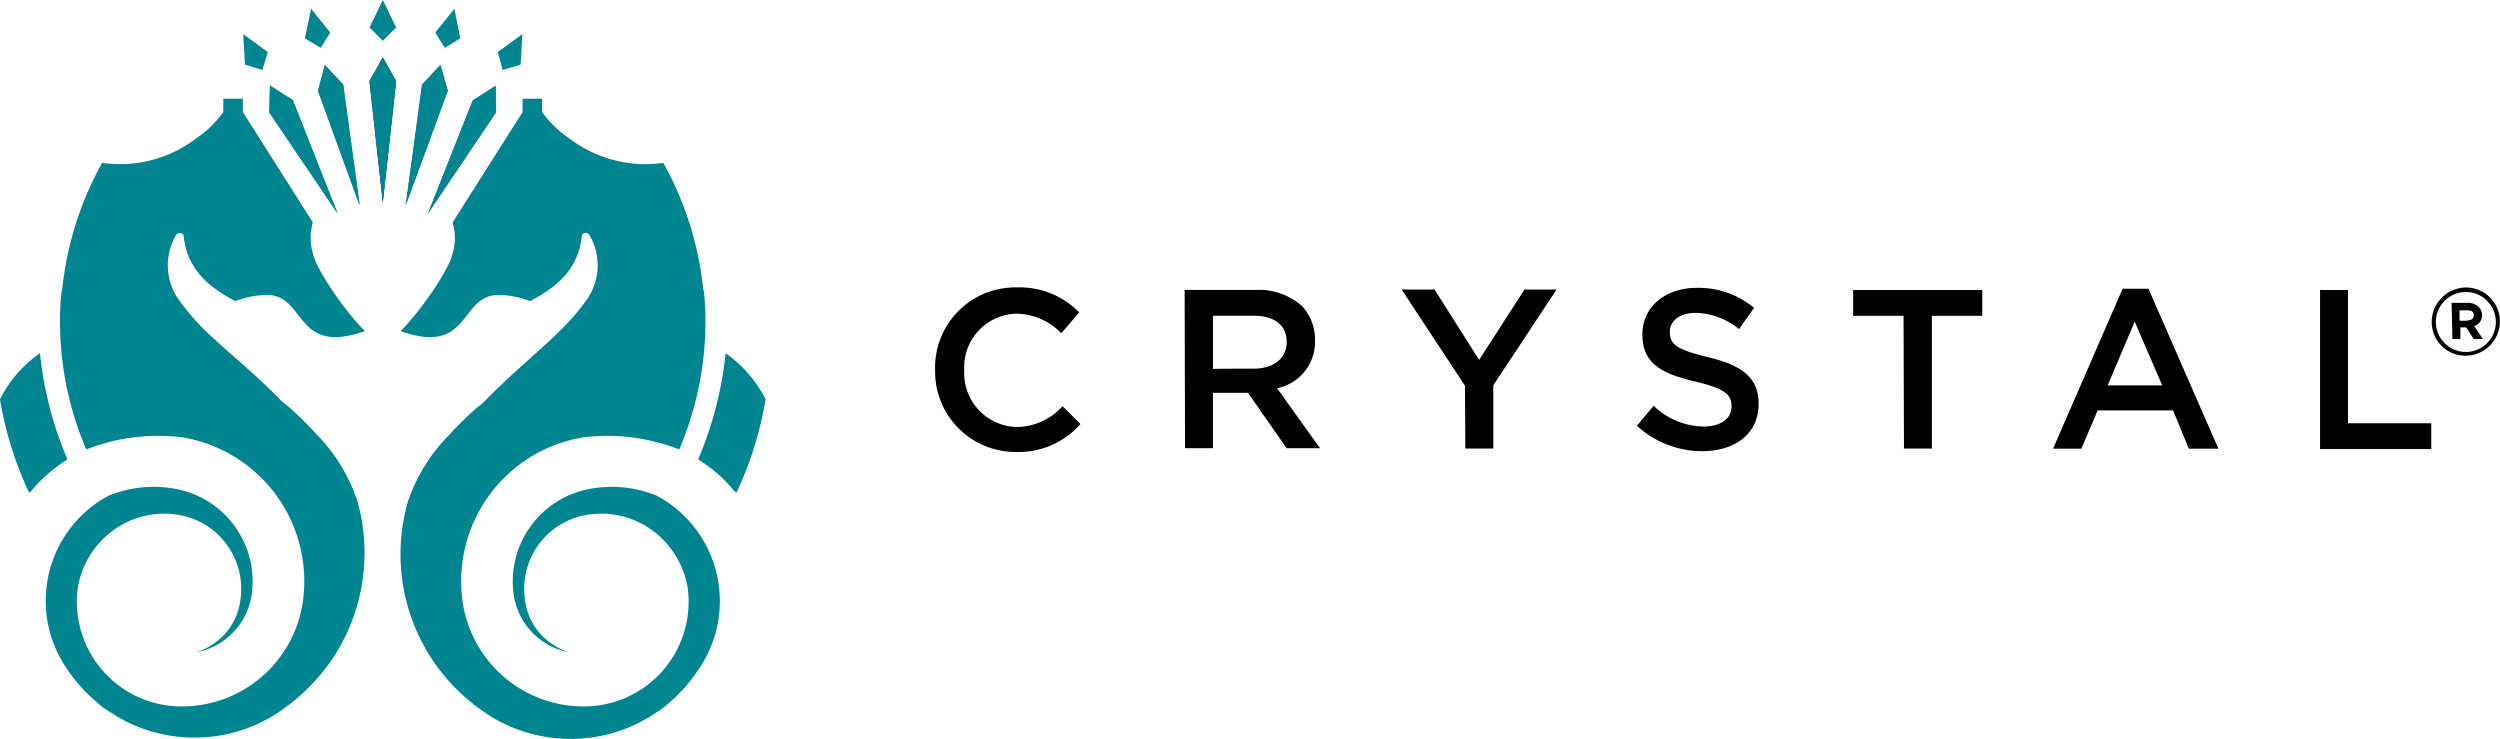 <svg xmlns="http://www.w3.org/2000/svg" width="219.758" height="64.951" viewBox="0 0 219.758 64.951">
  <g id="Group_119443" data-name="Group 119443" transform="translate(16674.202 16636.574)">
    <path id="Path_196681" data-name="Path 196681" d="M170.15,282.585h0a7.054,7.054,0,0,1,7.213-7.25,7.294,7.294,0,0,1,5.455,2.2l-1.574,1.831a5.613,5.613,0,0,0-3.918-1.721,4.7,4.7,0,0,0-4.613,4.943v.037a4.73,4.73,0,0,0,4.613,4.979,5.472,5.472,0,0,0,4.028-1.831l1.574,1.574a7.239,7.239,0,0,1-5.675,2.453,7.065,7.065,0,0,1-7.1-7.213m21.932-7.03h6.224a5.737,5.737,0,0,1,4.064,1.391,4.292,4.292,0,0,1,1.172,3.039,4.16,4.16,0,0,1-3.332,4.211l3.771,5.272h-2.929l-3.405-4.87h-3.076v4.87h-2.453l-.037-13.913Zm6.078,6.92c1.757,0,2.893-.915,2.893-2.307v-.037c0-1.5-1.1-2.307-2.893-2.307h-3.588v4.687C194.571,282.475,198.16,282.475,198.16,282.475Zm18.563,1.5-5.565-8.458h2.893l3.918,6.188,3.991-6.188h2.819l-5.565,8.421V289.5H216.76Zm15.122,3.515,1.465-1.757a6.406,6.406,0,0,0,4.394,1.831c1.5,0,2.453-.7,2.453-1.757v-.037c0-.989-.549-1.538-3.185-2.16-2.966-.7-4.65-1.574-4.65-4.137v-.037c0-2.38,2.014-4.064,4.76-4.064a7.636,7.636,0,0,1,5.053,1.757L240.815,279a6.249,6.249,0,0,0-3.808-1.428c-1.428,0-2.27.732-2.27,1.648v.037c0,1.1.622,1.538,3.3,2.2,2.966.7,4.5,1.757,4.5,4.1v.037c0,2.6-2.05,4.137-4.979,4.137a8.47,8.47,0,0,1-5.712-2.233m23.433-9.666h-4.43v-2.27H262.2v2.27h-4.43V289.5h-2.453Zm19.259-2.38h2.27l6.151,14.06h-2.6l-1.391-3.368H272.34l-1.428,3.368h-2.49l6.115-14.06Zm3.478,8.494-2.417-5.6-2.38,5.6Zm13.877-8.385h2.453v11.716h7.323v2.27h-9.776Zm9.813,2.819a3.048,3.048,0,0,1,3-3.039,2.992,2.992,0,0,1,3,3,3.04,3.04,0,0,1-3,3,2.962,2.962,0,0,1-3-2.966m5.639,0a2.636,2.636,0,1,0-5.272,0,2.636,2.636,0,0,0,5.272,0m-3.881-1.684h1.391a1.355,1.355,0,0,1,.989.366,1.021,1.021,0,0,1-.4,1.684l.769,1.135H305.4l-.659-1.025h-.513v1.025h-.7l-.073-3.185Zm1.391,1.538c.366,0,.549-.183.549-.439,0-.33-.22-.439-.549-.439h-.7v.915h.7Z" transform="translate(-16762.154 -16886.645)"/>
    <g id="Group_119442" data-name="Group 119442" transform="translate(-16674.203 -16636.574)">
      <path id="Path_196674" data-name="Path 196674" d="M109.972,259.142,108.8,248.487l1.172-2.087,1.172,2.087Z" transform="translate(-76.323 -241.348)"/>
      <path id="Path_196675" data-name="Path 196675" d="M94.7,237.653l1.172,2.087L94.7,250.394,93.524,239.74Zm0-5.053,1.172,2.417L94.7,236.188l-1.172-1.172Zm-7.909,8.787-2.014-1.281-.073,2.343,6,8.9Z" transform="translate(-61.047 -232.6)" fill="#008591"/>
      <path id="Path_196676" data-name="Path 196676" d="M80.843,245.34l2.014,1.281,3.954,9.959-6-8.861ZM78.5,240.8l2.16,1.574-.476,1.574-1.538-.476Zm8.787,4.43-1.611-1.721-.586,2.27,3.661,10.069Z" transform="translate(-57.117 -237.797)" fill="#008591"/>
      <path id="Path_196677" data-name="Path 196677" d="M95.057,239.643l1.611,1.721L98.1,251.982l-3.661-10.069ZM93.849,234.7l1.684,2.087-.842,1.355L93.3,237.3Zm10.289,17.977,5.968-8.861-.037-2.343-2.014,1.281Z" transform="translate(-66.499 -233.93)" fill="#008591"/>
      <path id="Path_196678" data-name="Path 196678" d="M125.409,245.34l-2.014,1.281-3.954,9.959,5.968-8.861Zm2.343-4.54-2.16,1.574.439,1.574,1.574-.476ZM117.5,255.848l3.7-10.069-.622-2.27-1.611,1.721Z" transform="translate(-81.838 -237.797)" fill="#008591"/>
      <path id="Path_196679" data-name="Path 196679" d="M58.8,239.643l-1.611,1.721-1.428,10.618,3.7-10.069Zm1.245-4.943-1.684,2.087.842,1.355,1.355-.842ZM23.615,264.98a31.928,31.928,0,0,0,2.417,9.337,12.722,12.722,0,0,0-3.185,2.783c-.073.037-.11.11-.183.147a31.447,31.447,0,0,1-2.563-8.2,10.576,10.576,0,0,1,3.515-4.064" transform="translate(-20.1 -233.93)" fill="#008591"/>
      <path id="Path_196680" data-name="Path 196680" d="M36.19,291.413a3.993,3.993,0,0,0,.4-.22,10.488,10.488,0,0,1,5.748-.622,8.273,8.273,0,0,1,6.81,9.41,6.033,6.033,0,0,1-4.87,4.979,5.539,5.539,0,0,0,1.611-.806,5.4,5.4,0,0,0,2.27-3.735,6.587,6.587,0,0,0-5.455-7.542A7.563,7.563,0,0,0,37,294.232a7.877,7.877,0,0,0-3.112,4.979,9.2,9.2,0,0,0,9.19,10.508,10.742,10.742,0,0,0,10.545-8.97,12.823,12.823,0,0,0-10.545-14.682,17.358,17.358,0,0,0-8.458,1.062,28.554,28.554,0,0,1-2.307-11.24,22.207,22.207,0,0,1,.146-2.746h.037a29.047,29.047,0,0,1,3.515-11.2,13.152,13.152,0,0,0,1.721.11,11.083,11.083,0,0,0,6.554-2.27,9.447,9.447,0,0,0,2.38-2.307V256.3h1.721v1.172l6.151,9.7a4.807,4.807,0,0,0,0,2.709c.256,1.355,2.746,5.016,4.577,6.847-6.224,2.2-5.126-3.185-8.641-3.185a8.142,8.142,0,0,0-2.746.549c-2.307-1.208-4.211-2.746-4.54-5.675-.037-.4-.549-.439-.732-.037a5.248,5.248,0,0,0,.439,5.785,20.874,20.874,0,0,0,2.233,2.563c1.867,1.794,4.32,3.735,6.517,6,.037.037.037.073.073.073a4.756,4.756,0,0,0,.513.439l.146.11a29.6,29.6,0,0,1,2.417,2.38,15.034,15.034,0,0,1,3.515,5.529c.037.11.073.183.11.293a16.812,16.812,0,0,1-2.16,13.987,17.577,17.577,0,0,1-5.236,5.016,13.427,13.427,0,0,1-12.449.7c-.037,0-.037,0-.073-.037a4.352,4.352,0,0,1-.586-.293c-.11-.073-.22-.11-.33-.183s-.22-.11-.33-.183c-.439-.293-.915-.549-1.318-.879a6.375,6.375,0,0,1-.513-.439,14.1,14.1,0,0,1-2.783-3.259,10.5,10.5,0,0,1,3.552-14.572m54.628-12.742a31.928,31.928,0,0,1-2.417,9.337,12.721,12.721,0,0,1,3.185,2.783c.073.037.11.11.183.146a31.446,31.446,0,0,0,2.563-8.2,10.894,10.894,0,0,0-3.515-4.064" transform="translate(-27.037 -247.622)" fill="#008591"/>
      <path id="Path_196682" data-name="Path 196682" d="M139.116,291.413a3.994,3.994,0,0,1-.4-.22,10.488,10.488,0,0,0-5.748-.622,8.273,8.273,0,0,0-6.81,9.41,6.033,6.033,0,0,0,4.87,4.979,5.54,5.54,0,0,1-1.611-.806,5.4,5.4,0,0,1-2.27-3.735,6.587,6.587,0,0,1,5.455-7.542,7.563,7.563,0,0,1,5.712,1.355,7.877,7.877,0,0,1,3.112,4.979,9.2,9.2,0,0,1-9.19,10.508,10.742,10.742,0,0,1-10.545-8.97,12.823,12.823,0,0,1,10.545-14.682,17.358,17.358,0,0,1,8.458,1.062A28.554,28.554,0,0,0,143,275.888a22.209,22.209,0,0,0-.146-2.746h-.037a29.047,29.047,0,0,0-3.515-11.2,13.153,13.153,0,0,1-1.721.11,11.083,11.083,0,0,1-6.554-2.27,9.447,9.447,0,0,1-2.38-2.307V256.3h-1.721v1.172l-6.151,9.7a4.807,4.807,0,0,1,0,2.709c-.256,1.355-2.746,5.016-4.577,6.847,6.224,2.2,5.126-3.185,8.641-3.185a8.142,8.142,0,0,1,2.746.549c2.307-1.208,4.211-2.746,4.54-5.675.037-.4.549-.439.732-.037a5.248,5.248,0,0,1-.439,5.785,20.873,20.873,0,0,1-2.233,2.563c-1.9,1.867-4.357,3.844-6.554,6.115l-.073.073a4.763,4.763,0,0,1-.513.439l-.146.11a29.583,29.583,0,0,0-2.417,2.38,15.032,15.032,0,0,0-3.515,5.529c-.037.11-.073.183-.11.293a16.812,16.812,0,0,0,2.16,13.987,17.154,17.154,0,0,0,5.236,5.016,13.427,13.427,0,0,0,12.449.7c.037,0,.037,0,.073-.037a4.346,4.346,0,0,0,.586-.293c.11-.073.22-.11.33-.183s.22-.11.33-.183c.439-.293.915-.549,1.318-.879a6.367,6.367,0,0,0,.513-.439,14.094,14.094,0,0,0,2.783-3.259,10.534,10.534,0,0,0-3.515-14.682" transform="translate(-80.988 -247.622)" fill="#008591"/>
    </g>
  </g>
</svg>
